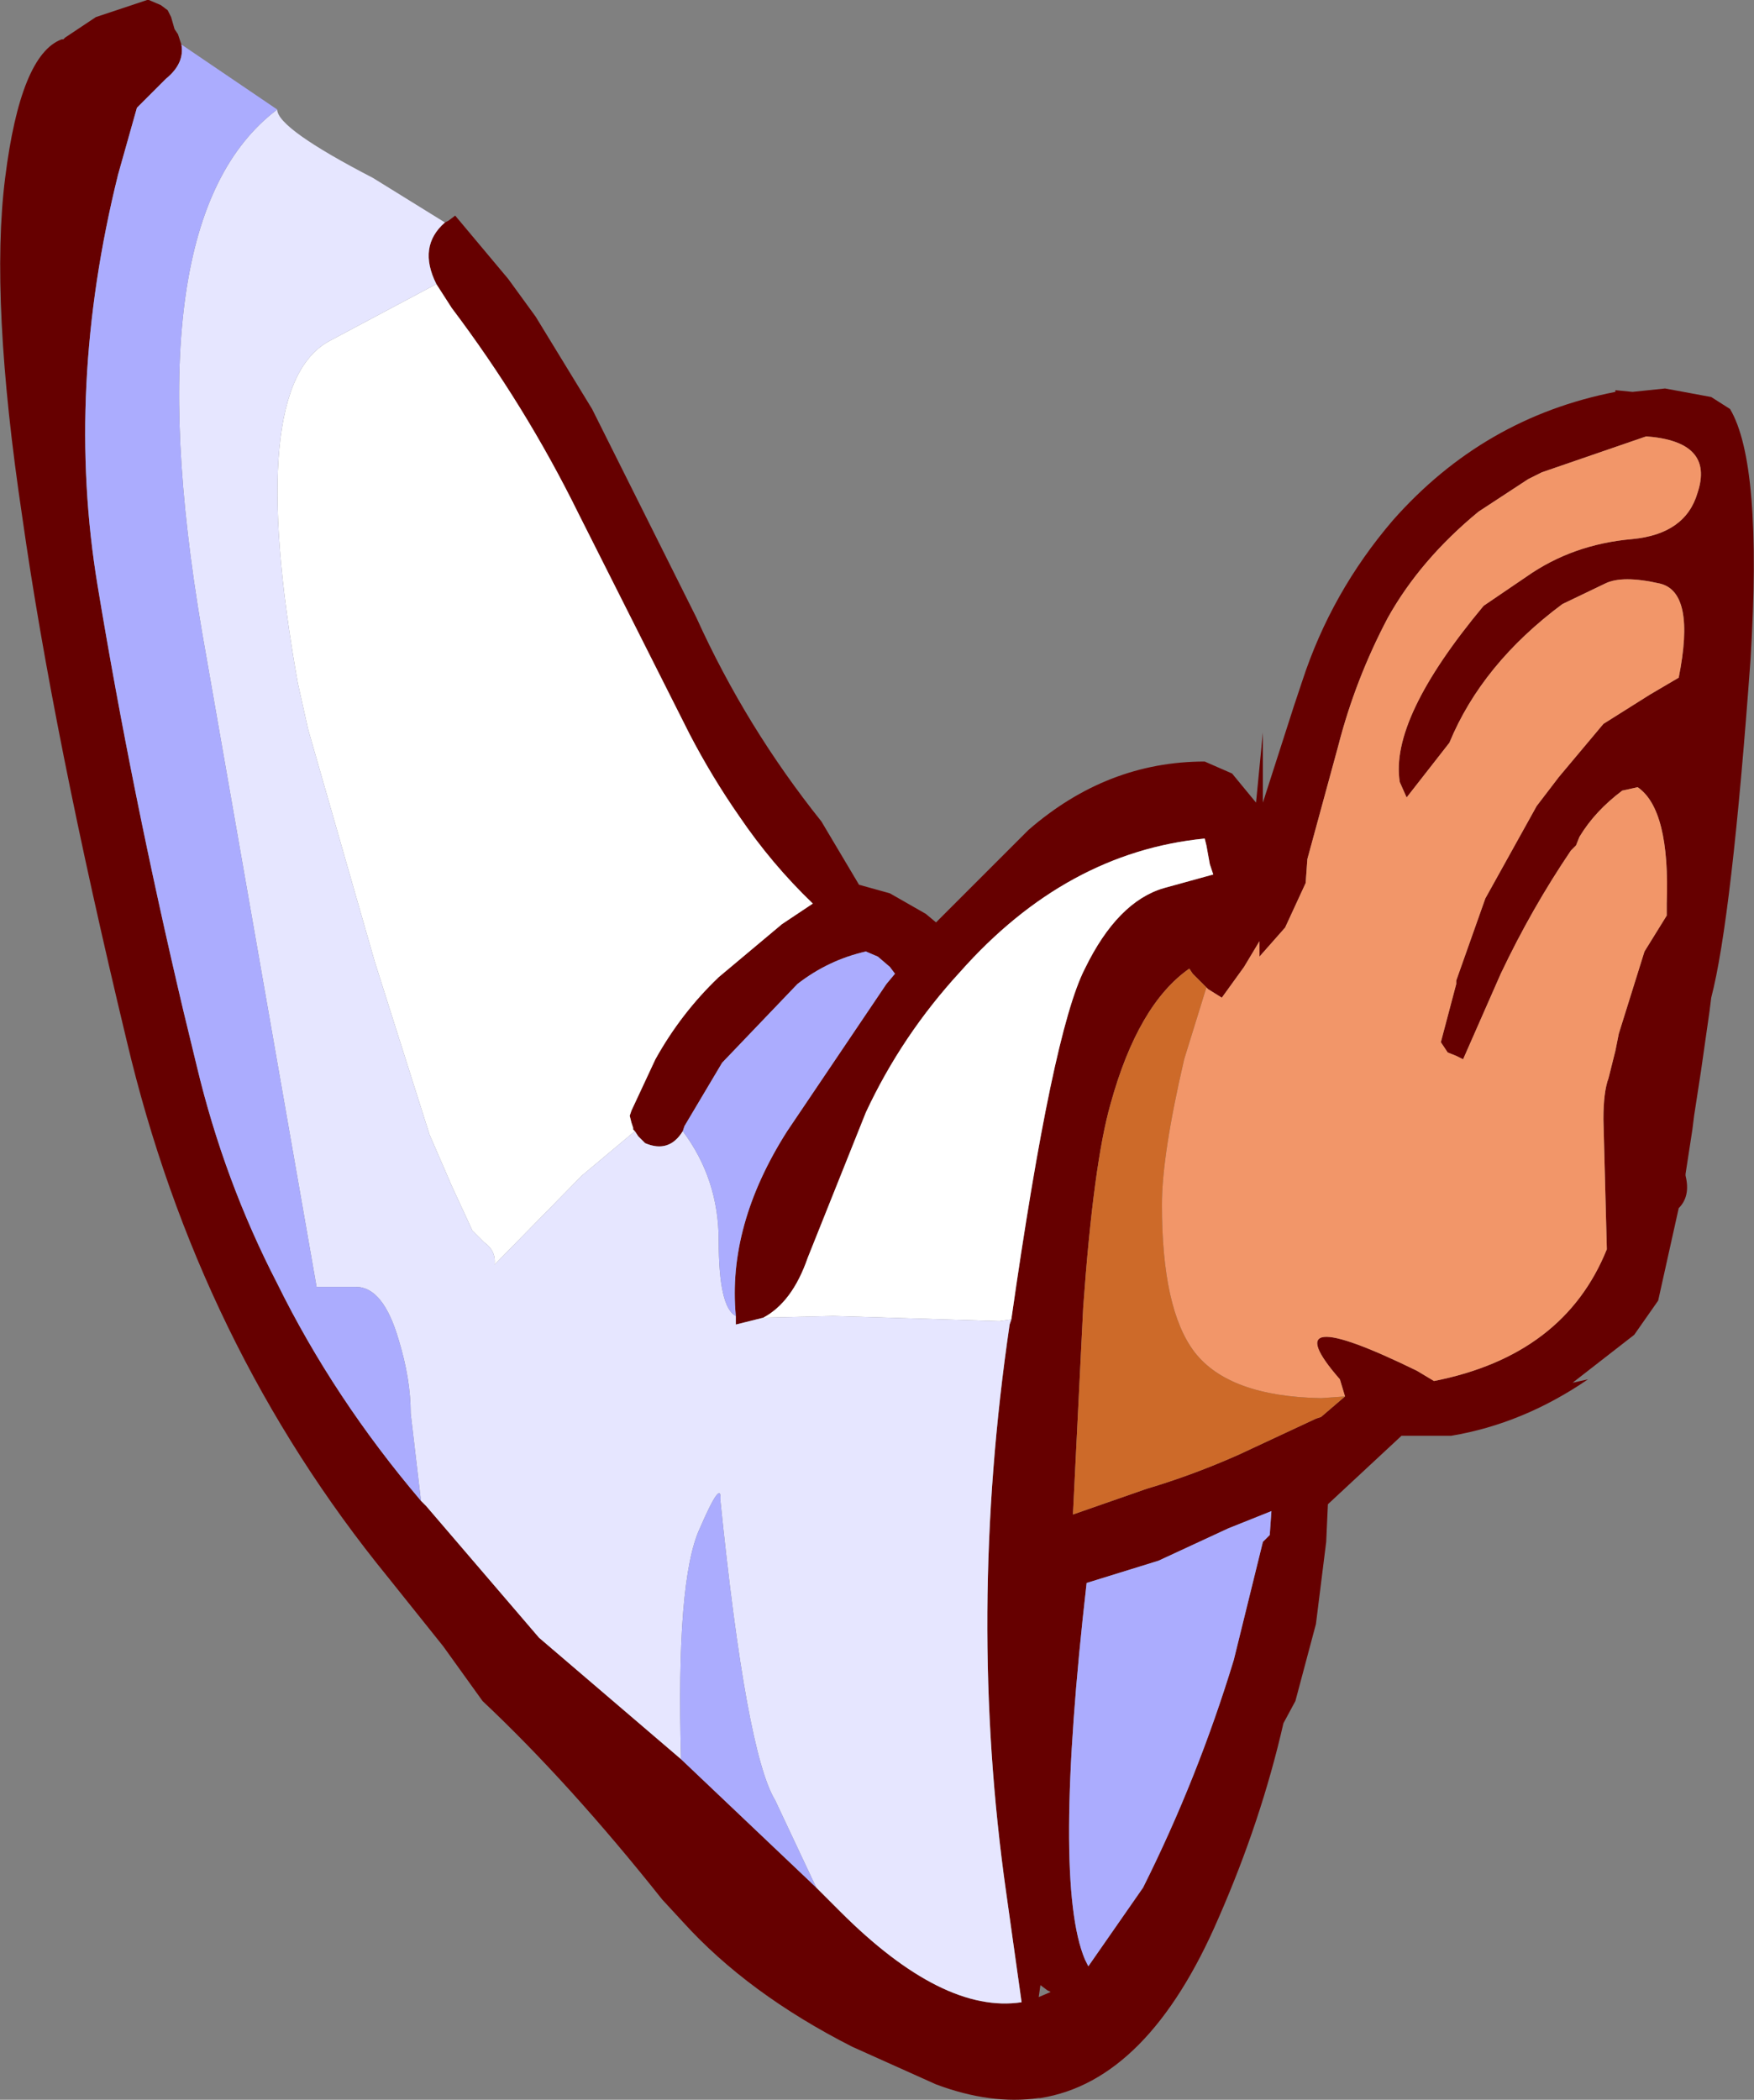 <?xml version="1.0" encoding="UTF-8" standalone="no"?>
<svg xmlns:xlink="http://www.w3.org/1999/xlink" height="61.35px" width="51.25px" xmlns="http://www.w3.org/2000/svg">
  <rect width="100%" height="100%" fill="#808080" stroke="none"/>
  <g transform="matrix(1.0, 0.0, 0.0, 1.0, 14.55, 43.2)">
    <path d="M24.75 -2.4 L24.6 -2.9 Q22.55 -5.25 26.85 -3.15 L27.35 -2.85 Q31.15 -3.6 32.4 -6.7 L32.3 -10.5 Q32.3 -11.3 32.45 -11.7 L32.65 -12.5 32.75 -13.0 33.5 -15.4 34.15 -16.45 34.15 -16.8 Q34.25 -19.55 33.3 -20.2 L32.85 -20.1 Q32.05 -19.5 31.6 -18.75 L31.5 -18.5 31.35 -18.35 Q30.2 -16.65 29.3 -14.75 L28.2 -12.25 28.0 -12.35 27.75 -12.45 27.65 -12.6 27.55 -12.75 28.0 -14.45 28.0 -14.55 28.85 -16.95 30.35 -19.65 31.0 -20.5 32.3 -22.05 33.65 -22.9 34.5 -23.4 Q35.0 -25.9 33.95 -26.15 32.85 -26.4 32.35 -26.15 L31.1 -25.55 Q28.75 -23.8 27.8 -21.5 L26.55 -19.9 26.35 -20.35 Q26.05 -22.2 28.8 -25.5 L30.05 -26.35 Q31.4 -27.3 33.15 -27.45 34.7 -27.6 35.05 -28.8 35.55 -30.3 33.55 -30.45 L30.5 -29.4 30.1 -29.2 28.65 -28.25 Q26.95 -26.85 26.0 -25.15 25.05 -23.35 24.55 -21.4 L23.65 -18.1 23.6 -17.4 23.0 -16.1 22.25 -15.25 22.25 -15.7 21.8 -14.95 21.15 -14.05 20.75 -14.3 20.7 -14.35 20.3 -14.75 20.2 -14.9 Q18.7 -13.85 17.9 -10.95 17.4 -9.2 17.1 -5.0 L16.8 1.05 18.95 0.3 Q20.3 -0.1 21.65 -0.7 L23.9 -1.75 24.05 -1.8 24.75 -2.4 M-1.55 -36.7 L-1.45 -36.75 -1.25 -36.9 0.3 -35.05 1.1 -33.95 2.75 -31.25 5.8 -25.15 Q7.25 -21.95 9.45 -19.2 L10.55 -17.35 11.45 -17.1 12.5 -16.5 12.8 -16.25 15.5 -18.95 Q17.8 -20.95 20.65 -20.95 L21.45 -20.6 22.15 -19.75 22.35 -21.8 22.35 -19.75 23.25 -22.55 23.4 -23.0 23.5 -23.3 Q24.35 -25.9 26.15 -28.0 28.8 -31.0 32.65 -31.75 L32.65 -31.8 33.15 -31.75 34.1 -31.85 35.45 -31.6 36.0 -31.25 Q36.95 -29.65 36.6 -23.95 36.05 -16.35 35.45 -14.05 L35.4 -13.65 35.15 -11.9 34.95 -10.6 34.9 -10.2 34.7 -8.9 34.7 -8.85 Q34.85 -8.25 34.5 -7.9 L33.9 -5.2 33.2 -4.2 31.4 -2.8 31.85 -2.9 Q29.95 -1.6 27.85 -1.25 L26.4 -1.25 24.25 0.75 24.2 1.85 23.9 4.25 23.3 6.5 22.95 7.15 Q22.3 10.0 21.05 12.85 19.0 17.6 15.85 18.1 L15.8 18.1 Q14.4 18.3 12.8 17.7 L10.35 16.6 Q7.3 15.05 5.4 12.95 L4.8 12.3 Q2.1 8.9 -0.45 6.5 L-1.6 4.9 -3.2 2.9 Q-8.75 -3.9 -10.85 -12.8 -13.0 -21.75 -13.9 -28.1 -14.85 -34.45 -14.4 -38.0 -13.95 -41.6 -12.75 -42.05 L-12.7 -42.05 -12.65 -42.1 -11.75 -42.7 -10.25 -43.2 -10.2 -43.2 -9.85 -43.05 -9.65 -42.9 -9.55 -42.7 -9.45 -42.35 -9.35 -42.2 -9.25 -41.9 Q-9.15 -41.35 -9.7 -40.9 L-10.35 -40.25 -10.55 -40.05 -11.1 -38.1 Q-12.65 -31.85 -11.7 -26.1 -10.7 -20.05 -9.2 -13.7 L-8.8 -12.05 Q-8.0 -8.7 -6.45 -5.7 -4.8 -2.35 -2.25 0.65 L-2.1 0.8 1.2 4.65 5.35 8.2 9.3 11.95 10.0 12.65 Q13.0 15.65 15.3 15.3 L14.85 12.1 Q13.7 4.0 14.95 -4.5 L15.0 -4.65 Q16.2 -13.05 17.15 -14.9 18.1 -16.85 19.45 -17.25 L20.9 -17.65 20.8 -17.95 20.7 -18.5 20.65 -18.7 Q16.6 -18.3 13.5 -14.8 11.8 -12.95 10.75 -10.7 L9.05 -6.45 Q8.6 -5.15 7.75 -4.7 L6.95 -4.5 6.95 -4.75 Q6.7 -7.4 8.45 -10.15 L11.35 -14.45 11.6 -14.75 11.45 -14.95 11.1 -15.25 10.75 -15.4 Q9.65 -15.15 8.75 -14.45 L6.55 -12.15 5.45 -10.3 5.4 -10.15 Q5.0 -9.5 4.3 -9.8 L4.1 -10.0 4.0 -10.15 3.95 -10.2 3.95 -10.25 3.9 -10.4 3.85 -10.6 3.9 -10.75 4.6 -12.25 Q5.35 -13.6 6.45 -14.65 L8.3 -16.2 9.2 -16.8 Q8.0 -17.95 7.05 -19.35 6.25 -20.5 5.6 -21.75 L2.35 -28.2 Q0.8 -31.35 -1.35 -34.2 L-1.8 -34.9 Q-2.35 -36.0 -1.55 -36.7 M22.55 1.65 L22.6 0.95 21.35 1.45 19.3 2.4 17.2 3.05 Q16.2 11.8 17.15 14.05 L17.25 14.25 18.85 11.95 Q20.45 8.75 21.5 5.3 L22.35 1.85 22.55 1.65 M16.15 15.0 L16.05 14.95 15.85 14.8 15.8 15.15 16.15 15.0" fill="#660000" fill-rule="evenodd" stroke="none"/>
    <path d="M20.7 -14.35 L20.75 -14.3 21.15 -14.05 21.8 -14.95 22.25 -15.7 22.25 -15.25 23.0 -16.1 23.6 -17.4 23.65 -18.1 24.55 -21.4 Q25.05 -23.35 26.0 -25.15 26.95 -26.85 28.65 -28.25 L30.1 -29.2 30.5 -29.4 33.55 -30.45 Q35.55 -30.3 35.05 -28.8 34.7 -27.6 33.15 -27.45 31.4 -27.3 30.05 -26.35 L28.8 -25.5 Q26.05 -22.2 26.35 -20.35 L26.55 -19.9 27.8 -21.5 Q28.75 -23.8 31.1 -25.55 L32.35 -26.15 Q32.85 -26.4 33.95 -26.15 35.0 -25.9 34.5 -23.4 L33.65 -22.9 32.3 -22.05 31.0 -20.5 30.35 -19.65 28.85 -16.95 28.0 -14.55 28.0 -14.45 27.55 -12.75 27.65 -12.6 27.75 -12.45 28.0 -12.35 28.2 -12.25 29.3 -14.75 Q30.2 -16.65 31.35 -18.35 L31.5 -18.5 31.6 -18.75 Q32.05 -19.5 32.85 -20.1 L33.3 -20.2 Q34.25 -19.55 34.15 -16.8 L34.15 -16.45 33.5 -15.4 32.75 -13.0 32.65 -12.5 32.45 -11.7 Q32.3 -11.3 32.3 -10.5 L32.4 -6.7 Q31.15 -3.6 27.35 -2.85 L26.85 -3.15 Q22.55 -5.25 24.6 -2.9 L24.75 -2.4 24.05 -2.35 Q21.35 -2.4 20.35 -3.7 19.4 -4.95 19.4 -8.0 19.4 -9.45 20.05 -12.25 L20.7 -14.35" fill="#f29669" fill-rule="evenodd" stroke="none"/>
    <path d="M-1.8 -34.9 L-1.35 -34.2 Q0.8 -31.35 2.35 -28.2 L5.6 -21.75 Q6.25 -20.5 7.05 -19.35 8.0 -17.95 9.2 -16.8 L8.3 -16.2 6.45 -14.65 Q5.35 -13.6 4.6 -12.25 L3.9 -10.75 3.85 -10.6 3.9 -10.4 3.95 -10.25 3.95 -10.2 4.0 -10.15 2.45 -8.85 -0.1 -6.25 Q-0.05 -6.65 -0.4 -6.9 L-0.75 -7.25 -1.35 -8.55 -2.0 -10.05 -3.6 -15.1 -5.55 -21.9 -5.85 -23.25 Q-7.4 -31.95 -4.9 -33.25 L-1.8 -34.9 M7.75 -4.7 Q8.6 -5.15 9.05 -6.45 L10.75 -10.7 Q11.8 -12.95 13.5 -14.8 16.6 -18.3 20.65 -18.7 L20.7 -18.5 20.8 -17.95 20.9 -17.65 19.45 -17.25 Q18.1 -16.85 17.15 -14.9 16.2 -13.05 15.0 -4.65 L14.65 -4.6 9.8 -4.75 7.75 -4.7" fill="#ffffff" fill-rule="evenodd" stroke="none"/>
    <path d="M24.75 -2.4 L24.05 -1.8 23.9 -1.75 21.65 -0.7 Q20.3 -0.1 18.95 0.3 L16.8 1.05 17.1 -5.0 Q17.4 -9.2 17.9 -10.95 18.7 -13.85 20.2 -14.9 L20.3 -14.75 20.7 -14.35 20.05 -12.25 Q19.4 -9.45 19.4 -8.0 19.4 -4.95 20.35 -3.7 21.35 -2.4 24.05 -2.35 L24.75 -2.4" fill="#cd6a29" fill-rule="evenodd" stroke="none"/>
    <path d="M-6.45 -40.0 Q-6.45 -39.45 -3.65 -38.0 L-1.55 -36.7 Q-2.35 -36.0 -1.8 -34.9 L-4.9 -33.25 Q-7.4 -31.95 -5.85 -23.25 L-5.55 -21.9 -3.6 -15.1 -2.0 -10.05 -1.35 -8.55 -0.75 -7.25 -0.4 -6.9 Q-0.05 -6.65 -0.1 -6.25 L2.45 -8.85 4.0 -10.15 4.1 -10.0 4.3 -9.8 Q5.0 -9.5 5.4 -10.15 6.45 -8.75 6.45 -6.95 6.45 -5.0 6.95 -4.75 L6.95 -4.5 7.75 -4.7 9.8 -4.75 14.65 -4.6 15.0 -4.65 14.95 -4.5 Q13.7 4.0 14.85 12.1 L15.3 15.3 Q13.0 15.65 10.0 12.65 L9.3 11.95 8.1 9.4 Q7.25 8.0 6.5 0.65 6.55 -0.05 5.9 1.45 5.2 2.95 5.35 8.2 L1.2 4.65 -2.1 0.8 -2.25 0.65 -2.55 -1.9 Q-2.55 -2.9 -2.9 -4.05 -3.35 -5.6 -4.15 -5.6 L-5.3 -5.6 -8.65 -24.75 Q-10.7 -36.8 -6.45 -40.0" fill="#e6e6ff" fill-rule="evenodd" stroke="none"/>
    <path d="M-9.25 -41.9 L-6.45 -40.0 Q-10.7 -36.8 -8.65 -24.75 L-5.3 -5.6 -4.15 -5.6 Q-3.35 -5.6 -2.9 -4.05 -2.55 -2.9 -2.55 -1.9 L-2.25 0.65 Q-4.8 -2.35 -6.45 -5.7 -8.0 -8.7 -8.8 -12.05 L-9.2 -13.7 Q-10.7 -20.05 -11.7 -26.1 -12.65 -31.85 -11.1 -38.1 L-10.55 -40.05 -10.35 -40.25 -9.7 -40.9 Q-9.15 -41.35 -9.25 -41.9 M5.4 -10.15 L5.45 -10.3 6.55 -12.15 8.75 -14.45 Q9.65 -15.15 10.75 -15.4 L11.1 -15.25 11.45 -14.95 11.6 -14.75 11.35 -14.45 8.45 -10.15 Q6.7 -7.4 6.95 -4.75 6.45 -5.0 6.45 -6.95 6.45 -8.75 5.4 -10.15 M9.3 11.95 L5.35 8.2 Q5.2 2.95 5.9 1.45 6.55 -0.05 6.5 0.65 7.25 8.0 8.1 9.4 L9.3 11.95 M22.55 1.65 L22.35 1.85 21.5 5.3 Q20.45 8.75 18.85 11.95 L17.25 14.25 17.15 14.05 Q16.2 11.8 17.2 3.05 L19.3 2.4 21.35 1.45 22.6 0.95 22.55 1.65" fill="#abacfe" fill-rule="evenodd" stroke="none"/>
  </g>
</svg>
